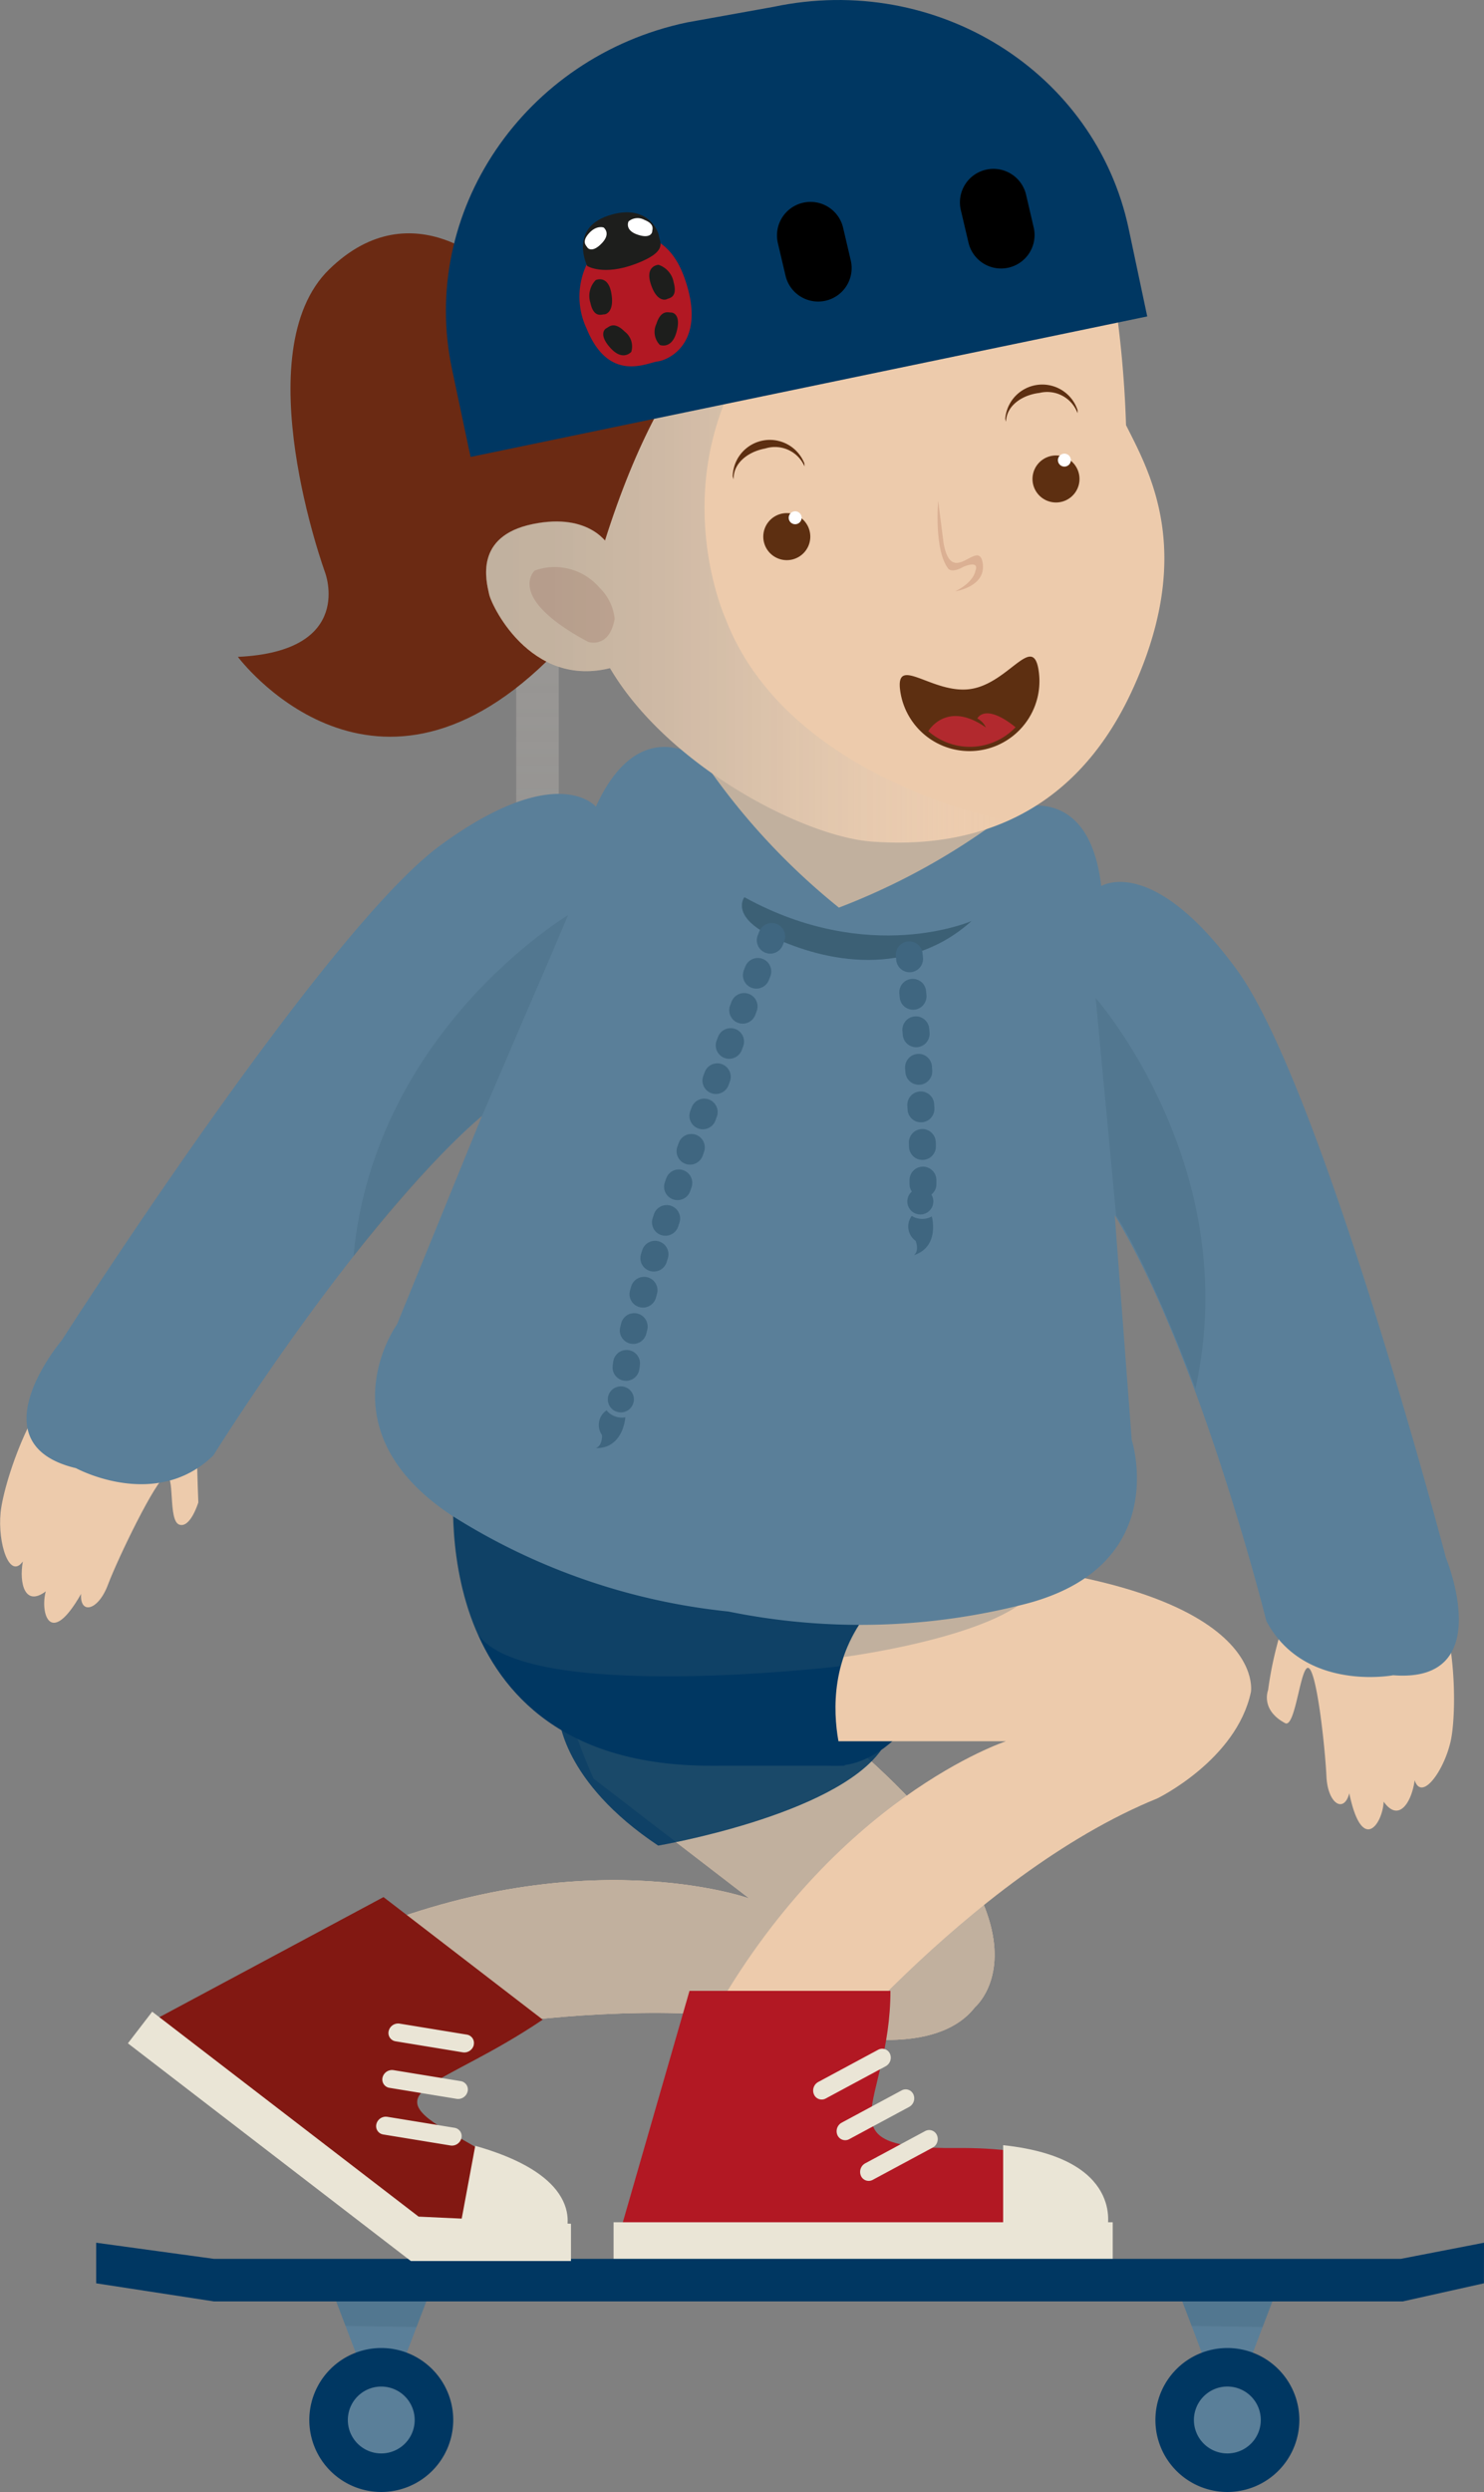 <svg xmlns="http://www.w3.org/2000/svg" xmlns:xlink="http://www.w3.org/1999/xlink" width="110.465" height="185.448" viewBox="0 0 110.465 185.448">
  <rect x="0" y="0" width="110.465" height="185.448" fill="#808080" stroke="none"/>
  <defs>
    <linearGradient id="linear-gradient" x1="-90.072" y1="53.227" x2="-90.072" y2="54.76" gradientUnits="objectBoundingBox">
      <stop offset="0" stop-color="#beb8b2"/>
      <stop offset="0.117" stop-color="#bfb9b3" stop-opacity="0.973"/>
      <stop offset="0.265" stop-color="#c4beb8" stop-opacity="0.886"/>
      <stop offset="0.43" stop-color="#ccc7c0" stop-opacity="0.753"/>
      <stop offset="0.608" stop-color="#d7d2cc" stop-opacity="0.561"/>
      <stop offset="0.795" stop-color="#e5e1db" stop-opacity="0.314"/>
      <stop offset="0.988" stop-color="#f5f3ec" stop-opacity="0.02"/>
      <stop offset="1" stop-color="#f7f5ee" stop-opacity="0"/>
    </linearGradient>
    <linearGradient id="linear-gradient-2" x1="0.071" y1="0.5" x2="-1.199" y2="0.5" gradientUnits="objectBoundingBox">
      <stop offset="0" stop-color="#beb8b2"/>
      <stop offset="0.117" stop-color="#c6c0ba" stop-opacity="0.855"/>
      <stop offset="0.431" stop-color="#dbd7d0" stop-opacity="0.49"/>
      <stop offset="0.693" stop-color="#eae7e0" stop-opacity="0.224"/>
      <stop offset="0.89" stop-color="#f3f1ea" stop-opacity="0.063"/>
      <stop offset="1" stop-color="#f7f5ee" stop-opacity="0"/>
    </linearGradient>
    <linearGradient id="linear-gradient-3" x1="2.31" y1="0.007" x2="2.31" y2="1.297" xlink:href="#linear-gradient"/>
    <linearGradient id="linear-gradient-4" x1="-3.57" y1="0.007" x2="-3.57" y2="1.297" xlink:href="#linear-gradient"/>
    <linearGradient id="linear-gradient-5" x1="-97.039" y1="63.379" x2="-97.039" y2="64.912" xlink:href="#linear-gradient"/>
    <linearGradient id="linear-gradient-6" x1="-1.249" x2="-2.519" xlink:href="#linear-gradient-2"/>
    <linearGradient id="linear-gradient-7" x1="-7.222" y1="0.007" x2="-7.222" y2="1.297" xlink:href="#linear-gradient"/>
    <linearGradient id="linear-gradient-8" x1="-7.021" y1="0.007" x2="-7.021" y2="1.297" xlink:href="#linear-gradient"/>
    <linearGradient id="linear-gradient-9" y1="0.5" x2="1" y2="0.5" gradientUnits="objectBoundingBox">
      <stop offset="0" stop-color="#3c6075"/>
      <stop offset="0.166" stop-color="#43667a" stop-opacity="0.961"/>
      <stop offset="0.357" stop-color="#5b798b" stop-opacity="0.839"/>
      <stop offset="0.562" stop-color="#8198a6" stop-opacity="0.643"/>
      <stop offset="0.775" stop-color="#b7c4cc" stop-opacity="0.365"/>
      <stop offset="0.992" stop-color="#fcfcfd" stop-opacity="0.012"/>
      <stop offset="1" stop-color="#fff" stop-opacity="0"/>
    </linearGradient>
  </defs>
  <g id="Children_Illustration" transform="translate(0)">
    <g id="Group_2562" data-name="Group 2562" transform="translate(37.064 19.93)" opacity="0.4">
      <path id="Path_6801" data-name="Path 6801" d="M7241.292,463.621c-.052-.073-.15-.075-.086-.222A.2.2,0,0,0,7241.292,463.621Z" transform="translate(-7213.461 -388.457)" fill="#beb8b2"/>
      <g id="Group_2561" data-name="Group 2561" transform="translate(27.374 74.703)">
        <path id="Path_6802" data-name="Path 6802" d="M7240.413,462.872Z" transform="translate(-7240.413 -462.872)" fill="#beb8b2"/>
      </g>
      <rect id="Rectangle_213" data-name="Rectangle 213" width="6.343" height="19.483" transform="translate(0 62.981)" fill="url(#linear-gradient)"/>
      <rect id="Rectangle_214" data-name="Rectangle 214" width="4.531" height="6.343" transform="translate(0.906 0)" fill="#beb8b2"/>
      <rect id="Rectangle_215" data-name="Rectangle 215" width="22.655" height="0.906" transform="translate(4.984 2.266)" fill="url(#linear-gradient-2)"/>
      <rect id="Rectangle_216" data-name="Rectangle 216" width="3.172" height="57.544" transform="translate(1.359 6.343)" fill="url(#linear-gradient-3)"/>
      <path id="Rectangle_217" data-name="Rectangle 217" d="M1.067,0H7.541A1.068,1.068,0,0,1,8.609,1.068V2.1A1.067,1.067,0,0,1,7.542,3.172H1.067A1.067,1.067,0,0,1,0,2.1V1.067A1.067,1.067,0,0,1,1.067,0Z" transform="translate(19.03 0.906)" fill="url(#linear-gradient-4)"/>
    </g>
    <g id="Group_2564" data-name="Group 2564" transform="translate(50.204 33.069)" opacity="0.25">
      <path id="Path_6803" data-name="Path 6803" d="M7261.274,466.229c-.043-.062-.124-.063-.072-.186A.17.17,0,0,0,7261.274,466.229Z" transform="translate(-7237.541 -403.043)" fill="#beb8b2"/>
      <g id="Group_2563" data-name="Group 2563" transform="translate(23.351 62.799)">
        <path id="Path_6804" data-name="Path 6804" d="M7260.535,465.6Z" transform="translate(-7260.535 -465.599)" fill="#beb8b2"/>
      </g>
      <rect id="Rectangle_218" data-name="Rectangle 218" width="5.89" height="16.312" transform="translate(0 53.013)" fill="url(#linear-gradient-5)"/>
      <rect id="Rectangle_219" data-name="Rectangle 219" width="3.172" height="5.437" transform="translate(1.359 0)" fill="#beb8b2"/>
      <rect id="Rectangle_220" data-name="Rectangle 220" width="19.03" height="0.906" transform="translate(4.531 1.812)" fill="url(#linear-gradient-6)"/>
      <rect id="Rectangle_221" data-name="Rectangle 221" width="2.719" height="48.482" transform="translate(1.812 5.437)" fill="url(#linear-gradient-7)"/>
      <path id="Path_6805" data-name="Path 6805" d="M7245,331.323c0,.225.345.4.569.4h6.445c.226,0,.235-.17.235-.4v-1.912c0-.225-.009-.411-.235-.411h-6.445c-.224,0-.569.187-.569.411Z" transform="translate(-7228.688 -328.094)" fill="url(#linear-gradient-8)"/>
    </g>
    <path id="Path_6809" data-name="Path 6809" d="M7165.856,529.287l11.6,8.923s-12.616-4.56-30,2.949l-6.332,5.724,8.178,2.356s19.878-4.988,34.609-.921c0,0,7.415,1.77,10.342-2.034,0,0,8.537-7.161-15.772-24.747S7165.856,529.287,7165.856,529.287Z" transform="translate(-7121.672 -396.925)" fill="#edcbac"/>
    <path id="Path_6810" data-name="Path 6810" d="M7165.856,529.287l11.6,8.923s-12.616-4.56-30,2.949l-6.332,5.724,8.178,2.356s19.878-4.988,34.609-.921c0,0,7.415,1.77,10.342-2.034,0,0,8.537-7.161-15.772-24.747S7165.856,529.287,7165.856,529.287Z" transform="translate(-7121.672 -396.925)" fill="#edcbac"/>
    <path id="Path_6811" data-name="Path 6811" d="M7190.038,529.073s.208,4.8,7.382,9.575c0,0,13.1-2.22,16.595-7.106l-6.826-8.208Z" transform="translate(-7148.426 -401.305)" fill="#003762"/>
    <path id="Path_6812" data-name="Path 6812" d="M7165.856,529.287l11.6,8.923s-12.616-4.56-30,2.949l-6.332,5.724,8.178,2.356s19.878-4.988,34.609-.921c0,0,7.415,1.77,10.342-2.034,0,0,8.537-7.161-15.772-24.747S7165.856,529.287,7165.856,529.287Z" transform="translate(-7121.672 -396.925)" fill="#3c6075" opacity="0.25"/>
    <path id="Path_6813" data-name="Path 6813" d="M7190.038,529.073s.208,4.8,7.382,9.575c0,0,13.1-2.22,16.595-7.106l-6.826-8.208Z" transform="translate(-7148.426 -401.305)" fill="#3c6075" opacity="0.25"/>
    <path id="Path_6814" data-name="Path 6814" d="M7190.038,538s21.364,2.266,22.416,0Z" transform="translate(-7148.426 -409.326)" fill="#3c6075" opacity="0.25"/>
    <path id="Path_6815" data-name="Path 6815" d="M7240.594,509.252s4.118-1.518,3.357,1.081c0,0-3.679,8.558-6,11.956,0,0-3.119,3.712-6.877,2.056l1.639-8.814,6.2-5.878Z" transform="translate(-7170.871 -393.363)" fill="#003762"/>
    <path id="Path_6816" data-name="Path 6816" d="M7219.613,523.359h14.635s-12.783,4.172-21.985,20.726l-1.528,8.444,7.918-3.1s12.714-16.063,26.871-21.821c0,0,5.877-2.856,6.957-7.911,0,0,1.679-9.207-27.589-10.089C7194.9,508.709,7219.613,523.359,7219.613,523.359Z" transform="translate(-7159.366 -393.779)" fill="#edcbac"/>
    <path id="Path_6817" data-name="Path 6817" d="M7236.813,517.768s14.84-1.927,14.712-6.368l-1.317-.192-2.512-.4-9.572,4.336A11.885,11.885,0,0,0,7236.813,517.768Z" transform="translate(-7174.007 -394.457)" fill="#3c6075" opacity="0.25"/>
    <path id="Path_6818" data-name="Path 6818" d="M7201.8,518.3s-4.316-11.33,8.638-15.967c0,0-11.516.109-11.516-5.328h-26.164s-2.691,21.3,19.053,21.3Z" transform="translate(-7138.92 -386.903)" fill="#003762"/>
    <path id="Path_6819" data-name="Path 6819" d="M7201.439,514.17s-23.581,2.815-27.051-2.411c0,0-1.57-2.8-1.878-8.771l31.4,6.3S7201.749,512.574,7201.439,514.17Z" transform="translate(-7138.841 -390.178)" fill="#3c6075" opacity="0.25"/>
    <g id="Group_2567" data-name="Group 2567" transform="translate(45.673 148.157)">
      <path id="Path_6820" data-name="Path 6820" d="M7235.988,598.671s1.89-6.086-10.769-5.977c-10.374.089-4.938-3.085-4.938-11.694h-14.957l-5.093,17.671Z" transform="translate(-7199.673 -581)" fill="#b21823"/>
      <rect id="Rectangle_228" data-name="Rectangle 228" width="37.154" height="3.172" transform="translate(0 17.218)" fill="#eae5d6"/>
      <path id="Path_6821" data-name="Path 6821" d="M7263,612.531h7.753s1.309-5.228-7.753-6.188Z" transform="translate(-7234.002 -594.86)" fill="#eae5d6"/>
      <g id="Group_2566" data-name="Group 2566" transform="translate(14.853 4.301)">
        <path id="Path_6822" data-name="Path 6822" d="M7237.5,590.864a.729.729,0,0,1-.313.934l-4.462,2.4a.625.625,0,0,1-.876-.293h0a.725.725,0,0,1,.31-.932l4.463-2.4a.63.63,0,0,1,.878.293Z" transform="translate(-7231.782 -590.492)" fill="#eae5d6"/>
        <path id="Path_6823" data-name="Path 6823" d="M7241.355,597.548a.726.726,0,0,1-.311.932l-4.459,2.4a.628.628,0,0,1-.879-.294h0a.724.724,0,0,1,.313-.932l4.46-2.4a.627.627,0,0,1,.876.293Z" transform="translate(-7233.892 -594.148)" fill="#eae5d6"/>
        <path id="Path_6824" data-name="Path 6824" d="M7245.218,604.231a.725.725,0,0,1-.312.932l-4.46,2.4a.629.629,0,0,1-.88-.293h0a.73.73,0,0,1,.312-.933l4.461-2.4a.629.629,0,0,1,.878.294Z" transform="translate(-7236.004 -597.803)" fill="#eae5d6"/>
      </g>
    </g>
    <path id="Path_6825" data-name="Path 6825" d="M7213.87,377.612s-.459,9.064,9.64,12.363c0,0,13.78-2.3,13.78-9.759Z" transform="translate(-7161.458 -321.61)" fill="#edcbac"/>
    <path id="Path_6826" data-name="Path 6826" d="M7213.87,377.612s-.459,9.064,9.64,12.363c0,0,13.78-2.3,13.78-9.759Z" transform="translate(-7161.458 -321.61)" fill="#3c6075" opacity="0.25"/>
    <path id="Path_6827" data-name="Path 6827" d="M7112.162,478.265c.731,3.134.66,5.789.8,9.288,0,0-.592,1.959-1.429,1.647s-.289-3.811-1-3.6-3.569,6.132-4.3,8.081-2.1,2.232-2,.68c-2.312,4.061-3.061,1.4-2.627-.19-1.55,1.167-2-.588-1.707-2.225-.99,1.376-1.882-1.342-1.656-3.638s2.831-10.538,6.923-11.707Z" transform="translate(-7098.199 -375.745)" fill="#edcbac"/>
    <path id="Path_6828" data-name="Path 6828" d="M7309.837,509.364a27.7,27.7,0,0,0-3.424,10.078s-.591,1.461,1.268,2.454c.786.42,1.156-4.5,1.771-4.087s1.208,5.965,1.305,8.044,1.32,2.77,1.7,1.261c.953,4.575,2.487,2.268,2.559.625,1.119,1.587,2.087.055,2.309-1.594.52,1.614,2.2-.7,2.691-2.955s.538-10.9-3-13.266Z" transform="translate(-7212.021 -393.665)" fill="#edcbac"/>
    <path id="Path_6829" data-name="Path 6829" d="M7154.8,441.035a49.158,49.158,0,0,0,21.738-.469c11.4-2.725,8.289-12.3,8.289-12.3l-1.264-16.713c6.37,10.473,11.285,30.188,11.285,30.188,2.811,5.3,9.44,4.037,9.44,4.037,7.8.615,3.928-8.737,3.928-8.737s-9.224-35.048-15.545-43.73-10.114-6.258-10.114-6.258c-.932-7.972-6.574-5.7-6.574-5.7a50.5,50.5,0,0,1-12.953,7.3,50.516,50.516,0,0,1-10.086-10.922s-4.674-3.891-8.006,3.41c0,0-2.862-3.469-11.544,2.854s-28.21,36.853-28.21,36.853-6.555,7.713,1.057,9.52c0,0,5.923,3.234,10.224-.947,0,0,10.727-17.257,20-25.271l-6.331,15.52s-5.666,7.8,4.118,14.247A47.533,47.533,0,0,0,7154.8,441.035Z" transform="translate(-7100.584 -321.11)" fill="#5a7f99"/>
    <path id="Path_6830" data-name="Path 6830" d="M7237.177,403.142s-7.606,3.355-16.912-1.772c0,0-1.1,1.389,2.034,2.925S7232.027,407.769,7237.177,403.142Z" transform="translate(-7164.854 -334.603)" fill="#3c6075"/>
    <path id="Path_6831" data-name="Path 6831" stroke="#3f6680" d="M7211.78,407.825s-11.646,28.726-10.9,33.735" fill="none" transform="translate(-7154.333 -338.134)" stroke-linecap="round" stroke-linejoin="round" stroke-width="2" stroke-dasharray="0.3 2.5"/>
    <path id="Path_6832" data-name="Path 6832" stroke="#3f6680" d="M7247.57,410.837s1.064,10.3,1.024,17.111" fill="none" transform="translate(-7179.891 -339.781)" stroke-linecap="round" stroke-linejoin="round" stroke-width="2" stroke-dasharray="0.3 2.5"/>
    <path id="Path_6833" data-name="Path 6833" d="M7199.983,482.835a.969.969,0,1,0-1.108.806A.97.97,0,0,0,7199.983,482.835Z" transform="translate(-7152.811 -378.545)" fill="#3f6680"/>
    <path id="Path_6834" data-name="Path 6834" d="M7249.182,450.329a.968.968,0,1,0-1.105.805A.967.967,0,0,0,7249.182,450.329Z" transform="translate(-7179.719 -360.768)" fill="#3f6680"/>
    <path id="Path_6835" data-name="Path 6835" d="M7196.878,485.646a1.466,1.466,0,0,0,1.4.52s-.137,2.329-2.2,2.293c0,0,.476-.106.465-.963A1.319,1.319,0,0,1,7196.878,485.646Z" transform="translate(-7151.73 -380.694)" fill="#3f6680"/>
    <path id="Path_6836" data-name="Path 6836" d="M7247.659,453.722a1.469,1.469,0,0,0,1.492.038s.627,2.247-1.331,2.881c0,0,.415-.254.128-1.062A1.319,1.319,0,0,1,7247.659,453.722Z" transform="translate(-7179.791 -363.235)" fill="#3f6680"/>
    <path id="Path_6837" data-name="Path 6837" d="M7156.519,295.188s-6.138-6.3-12.438-.175-.317,22.542-.317,22.542,2.294,5.893-6.483,6.3c0,0,9.794,13.154,22.992.323C7180.746,304.275,7167.165,306.137,7156.519,295.188Z" transform="translate(-7119.573 -274.972)" fill="#6b2a13"/>
    <path id="Path_6838" data-name="Path 6838" d="M7233.662,295.455a82.07,82.07,0,0,1,1.034,10.658c1.767,3.516,5.184,9.5.444,19.766s-13.167,11.679-19.354,11.225-19.511-8.008-21.267-17.48c5.378-21.227,13.593-24.555,18.379-26.267S7231.861,289.213,7233.662,295.455Z" transform="translate(-7150.877 -274.474)" fill="#edcbac"/>
    <path id="Path_6839" data-name="Path 6839" d="M7179.594,332.449" transform="translate(-7142.714 -296.911)" fill="#6b2a13"/>
    <g id="Group_2568" data-name="Group 2568" transform="translate(56.816 38.05)">
      <path id="Path_6840" data-name="Path 6840" d="M7223.638,339.648a1.75,1.75,0,1,0,2.094-1.316A1.749,1.749,0,0,0,7223.638,339.648Z" transform="translate(-7223.593 -338.153)" fill="#5d2f11"/>
      <path id="Path_6841" data-name="Path 6841" d="M7227.783,338.367a.481.481,0,1,0,.575-.363A.483.483,0,0,0,7227.783,338.367Z" transform="translate(-7225.878 -337.992)" fill="#fff"/>
    </g>
    <g id="Group_2569" data-name="Group 2569" transform="translate(76.856 33.76)">
      <path id="Path_6842" data-name="Path 6842" d="M7267.868,330.18a1.749,1.749,0,1,0,2.094-1.316A1.749,1.749,0,0,0,7267.868,330.18Z" transform="translate(-7267.823 -328.685)" fill="#5d2f11"/>
      <path id="Path_6843" data-name="Path 6843" d="M7272.013,328.9a.481.481,0,1,0,.575-.363A.48.48,0,0,0,7272.013,328.9Z" transform="translate(-7270.107 -328.524)" fill="#fff"/>
    </g>
    <path id="Path_6844" data-name="Path 6844" d="M7220.962,326.9a2.4,2.4,0,0,1,2.922,1.331,1.986,1.986,0,0,0-.014-.234,2.763,2.763,0,0,0-5.328.972,2.035,2.035,0,0,0,.07.225C7218.554,328.077,7219.584,327.155,7220.962,326.9Z" transform="translate(-7163.999 -293.524)" fill="#5d2f11"/>
    <path id="Path_6845" data-name="Path 6845" d="M7265.879,317.794a2.406,2.406,0,0,1,2.836,1.508,1.98,1.98,0,0,0,0-.235,2.764,2.764,0,0,0-5.379.644,1.675,1.675,0,0,0,.057.229C7263.408,318.818,7264.492,317.961,7265.879,317.794Z" transform="translate(-7188.506 -288.554)" fill="#5d2f11"/>
    <path id="Path_6846" data-name="Path 6846" d="M7252.273,336.266s-.33,3.657.753,5.057c0,0,.259.356,1.137-.15,0,0,1.224-.541.872.329,0,0-.086.8-1.49,1.5,0,0,2.363-.346,2.033-2.151s-2.289,1.924-2.9-1.408Z" transform="translate(-7182.437 -298.998)" fill="#dbb093"/>
    <path id="Path_6847" data-name="Path 6847" d="M7256.353,362.91a5.207,5.207,0,0,1-10.3,1.543c-.424-2.844,2.394.241,5.237-.185S7255.928,360.065,7256.353,362.91Z" transform="translate(-7179.037 -312.994)" fill="#5d2f11"/>
    <path id="Path_6848" data-name="Path 6848" d="M7250.7,372.5s1.353-2.34,4.287-.275a1.408,1.408,0,0,0-.636-.668s.543-1.2,2.848.651a4.7,4.7,0,0,1-6.5.291Z" transform="translate(-7181.601 -318.088)" fill="#b2292e"/>
    <g id="Group_2570" data-name="Group 2570" transform="translate(36.183 38.808)">
      <path id="Path_6849" data-name="Path 6849" d="M7187.2,341.48s-1.328-2.521-5.682-1.62-3.449,4.24-3.234,5.216,3.4,7.5,9.788,5.265C7192.241,348.876,7188.973,343.4,7187.2,341.48Z" transform="translate(-7178.058 -339.665)" fill="#edcbac"/>
      <path id="Path_6850" data-name="Path 6850" d="M7190.41,348.644a4.389,4.389,0,0,0-4.829-1.285s-2.225,2,3.985,5.313c0,0,1.552.536,1.966-1.712A3.765,3.765,0,0,0,7190.41,348.644Z" transform="translate(-7181.96 -343.708)" fill="#dbb093"/>
    </g>
    <path id="Path_6851" data-name="Path 6851" d="M7165.839,419.255l6.413-14.942s-14.4,8.553-15.983,25.39C7156.269,429.7,7161.931,422.475,7165.839,419.255Z" transform="translate(-7129.957 -336.213)" fill="#3c6075" opacity="0.25"/>
    <path id="Path_6852" data-name="Path 6852" d="M7279.72,434.121l-1.521-16.189s11.083,12.558,7.424,29.068C7285.623,447,7282.452,438.383,7279.72,434.121Z" transform="translate(-7196.641 -343.661)" fill="#3c6075" opacity="0.25"/>
    <g id="Group_2571" data-name="Group 2571" transform="translate(23.023 170.812)">
      <path id="Path_6853" data-name="Path 6853" d="M7160.1,631l-3.527,9.265L7153.052,631Z" transform="translate(-7151.22 -631)" fill="#5a7f99"/>
      <path id="Path_6854" data-name="Path 6854" d="M7153.918,633.282l-.867-2.282h7.052l-.9,2.362Z" transform="translate(-7151.22 -631)" fill="#3c6075" opacity="0.25"/>
      <path id="Path_6855" data-name="Path 6855" d="M7159.726,645.011a5.357,5.357,0,1,0-5.358,5.357A5.358,5.358,0,0,0,7159.726,645.011Z" transform="translate(-7149.011 -635.732)" fill="#003762"/>
      <path id="Path_6856" data-name="Path 6856" d="M7160.318,648.475a2.488,2.488,0,1,0-2.485,2.488A2.487,2.487,0,0,0,7160.318,648.475Z" transform="translate(-7152.473 -639.196)" fill="#5a7f99"/>
    </g>
    <g id="Group_2572" data-name="Group 2572" transform="translate(86.004 170.812)">
      <path id="Path_6857" data-name="Path 6857" d="M7299.1,631l-3.526,9.265L7292.053,631Z" transform="translate(-7290.221 -631)" fill="#5a7f99"/>
      <path id="Path_6858" data-name="Path 6858" d="M7292.918,633.282l-.866-2.282h7.051l-.9,2.362Z" transform="translate(-7290.221 -631)" fill="#3c6075" opacity="0.25"/>
      <path id="Path_6859" data-name="Path 6859" d="M7298.726,645.011a5.357,5.357,0,1,0-5.357,5.357A5.358,5.358,0,0,0,7298.726,645.011Z" transform="translate(-7288.011 -635.732)" fill="#003762"/>
      <path id="Path_6860" data-name="Path 6860" d="M7299.318,648.475a2.489,2.489,0,1,0-2.487,2.488A2.488,2.488,0,0,0,7299.318,648.475Z" transform="translate(-7291.472 -639.196)" fill="#5a7f99"/>
    </g>
    <path id="Path_6861" data-name="Path 6861" d="M7217.306,622.362l-6.192,1.2h-88.354l-8.76-1.2v3.021l8.76,1.346h88.5l6.041-1.346Z" transform="translate(-7106.841 -455.464)" fill="#003762"/>
    <g id="Group_2574" data-name="Group 2574" transform="translate(9.52 141.177)">
      <path id="Path_6862" data-name="Path 6862" d="M7153.613,590.323s3.136-.978-7.942-7.109c-5.992-3.317-.831-3.4,6.728-8.5l-11.854-9.12-17.111,9.166,20.59,16.289Z" transform="translate(-7121.519 -565.594)" fill="#821812"/>
      <path id="Path_6863" data-name="Path 6863" d="M7140.271,602.969l-21.062-16.2,1.809-2.354,19.829,15.25,11.344.532v2.772Z" transform="translate(-7119.209 -575.887)" fill="#eae5d6"/>
      <path id="Path_6864" data-name="Path 6864" d="M7174.04,611.882l7.619,1.419s2.326-4.328-6.608-6.852Z" transform="translate(-7149.195 -587.937)" fill="#eae5d6"/>
      <g id="Group_2573" data-name="Group 2573" transform="translate(18.479 9.408)">
        <path id="Path_6865" data-name="Path 6865" d="M7168.371,587.952a.727.727,0,0,1-.817.551l-5-.82a.626.626,0,0,1-.518-.768h0a.724.724,0,0,1,.813-.549l5,.818a.629.629,0,0,1,.517.768Z" transform="translate(-7161.102 -586.358)" fill="#eae5d6"/>
        <path id="Path_6866" data-name="Path 6866" d="M7167.356,595.6a.725.725,0,0,1-.813.549l-5-.818a.629.629,0,0,1-.518-.768h0a.727.727,0,0,1,.816-.549l5,.817a.629.629,0,0,1,.518.768Z" transform="translate(-7160.548 -590.543)" fill="#eae5d6"/>
        <path id="Path_6867" data-name="Path 6867" d="M7166.339,603.256a.725.725,0,0,1-.816.549l-5-.818a.627.627,0,0,1-.515-.767h0a.725.725,0,0,1,.815-.549l5,.817a.628.628,0,0,1,.517.768Z" transform="translate(-7159.992 -594.728)" fill="#eae5d6"/>
      </g>
    </g>
    <path id="Path_6868" data-name="Path 6868" d="M7216.927,337.2s-16.343-2.932-21.018-14.962c0,0-7.443-16.161,9.871-27.79l-.051,0c-.7.187-1.321.377-1.833.56-4.39,1.569-11.662,4.5-16.986,21.346-.587-.67-2.149-1.9-5.392-1.227-4.355.9-3.451,4.24-3.233,5.216.205.934,3.142,6.959,9,5.5,4.248,7.235,14.346,12.54,19.5,12.916a20.971,20.971,0,0,0,10.145-1.559Z" transform="translate(-7141.875 -276.128)" opacity="0.25" fill="url(#linear-gradient-9)"/>
    <path id="Path_6869" data-name="Path 6869" d="M7173.29,288.02l-1.379-6.519c-2.474-11.69,5.35-23.249,17.475-25.815l6.457-1.162c12.127-2.567,23.962,4.83,26.436,16.521l1.38,6.518Z" transform="translate(-7138.262 -254.015)" fill="#003762"/>
    <path id="Path_6870" data-name="Path 6870" d="M7231.338,291.525a2.491,2.491,0,0,1-1.854,3h0a2.493,2.493,0,0,1-3-1.857l-.57-2.425a2.494,2.494,0,0,1,1.856-3h0a2.493,2.493,0,0,1,3,1.857Z" transform="translate(-7168.011 -272.151)"/>
    <path id="Path_6871" data-name="Path 6871" d="M7261.388,286.1a2.49,2.49,0,0,1-1.857,3h0a2.49,2.49,0,0,1-2.994-1.857l-.571-2.425a2.493,2.493,0,0,1,1.857-3h0a2.494,2.494,0,0,1,3,1.857Z" transform="translate(-7184.445 -269.185)"/>
    <g id="Group_2575" data-name="Group 2575" transform="translate(43.152 15.798)">
      <path id="Path_6872" data-name="Path 6872" d="M7195.221,293.083a5.577,5.577,0,0,0-1.275,6.479c1.663,4.082,4.467,2.555,5.293,2.45s3.725-1.407,1.979-6.259S7195.221,293.083,7195.221,293.083Z" transform="translate(-7193.435 -290.913)" fill="#b21823"/>
      <path id="Path_6873" data-name="Path 6873" d="M7195.519,299.944a1.684,1.684,0,0,0-.4,1.688c.249,1.16.851.862,1.02.866s.785-.23.535-1.6S7195.519,299.944,7195.519,299.944Z" transform="translate(-7194.325 -294.9)" fill="#1d1e1c"/>
      <path id="Path_6874" data-name="Path 6874" d="M7199.39,309.427a1.389,1.389,0,0,0-.491-1.507c-.81-.814-1.2-.321-1.357-.252s-.591.517.323,1.5S7199.39,309.427,7199.39,309.427Z" transform="translate(-7195.55 -299.041)" fill="#1d1e1c"/>
      <path id="Path_6875" data-name="Path 6875" d="M7205.553,297.51a1.688,1.688,0,0,1,1.129,1.317c.31,1.146-.361,1.156-.51,1.238s-.8.157-1.21-1.176S7205.553,297.51,7205.553,297.51Z" transform="translate(-7199.686 -293.601)" fill="#1d1e1c"/>
      <path id="Path_6876" data-name="Path 6876" d="M7206.163,307.733a1.389,1.389,0,0,1-.258-1.565c.347-1.094.921-.837,1.091-.846s.766.187.4,1.478S7206.163,307.733,7206.163,307.733Z" transform="translate(-7200.198 -297.862)" fill="#1d1e1c"/>
      <path id="Path_6877" data-name="Path 6877" d="M7194.286,292.875s1.181.764,3.62-.158,1.77-1.633,1.727-2.046-.9-2.509-3.8-1.531S7194.286,292.875,7194.286,292.875Z" transform="translate(-7193.73 -288.882)" fill="#1d1e1c"/>
      <path id="Path_6878" data-name="Path 6878" d="M7195.663,291.344s-.533-.2-1.1.442-.181.916-.122,1.029.417.417,1.106-.317S7195.663,291.344,7195.663,291.344Z" transform="translate(-7193.884 -290.212)" fill="#fff"/>
      <path id="Path_6879" data-name="Path 6879" d="M7201.4,290.109a1.039,1.039,0,0,1,1.183-.114c.8.314.579.732.578.859s-.178.563-1.125.225S7201.4,290.109,7201.4,290.109Z" transform="translate(-7197.766 -289.428)" fill="#fff"/>
    </g>
  </g>
</svg>
